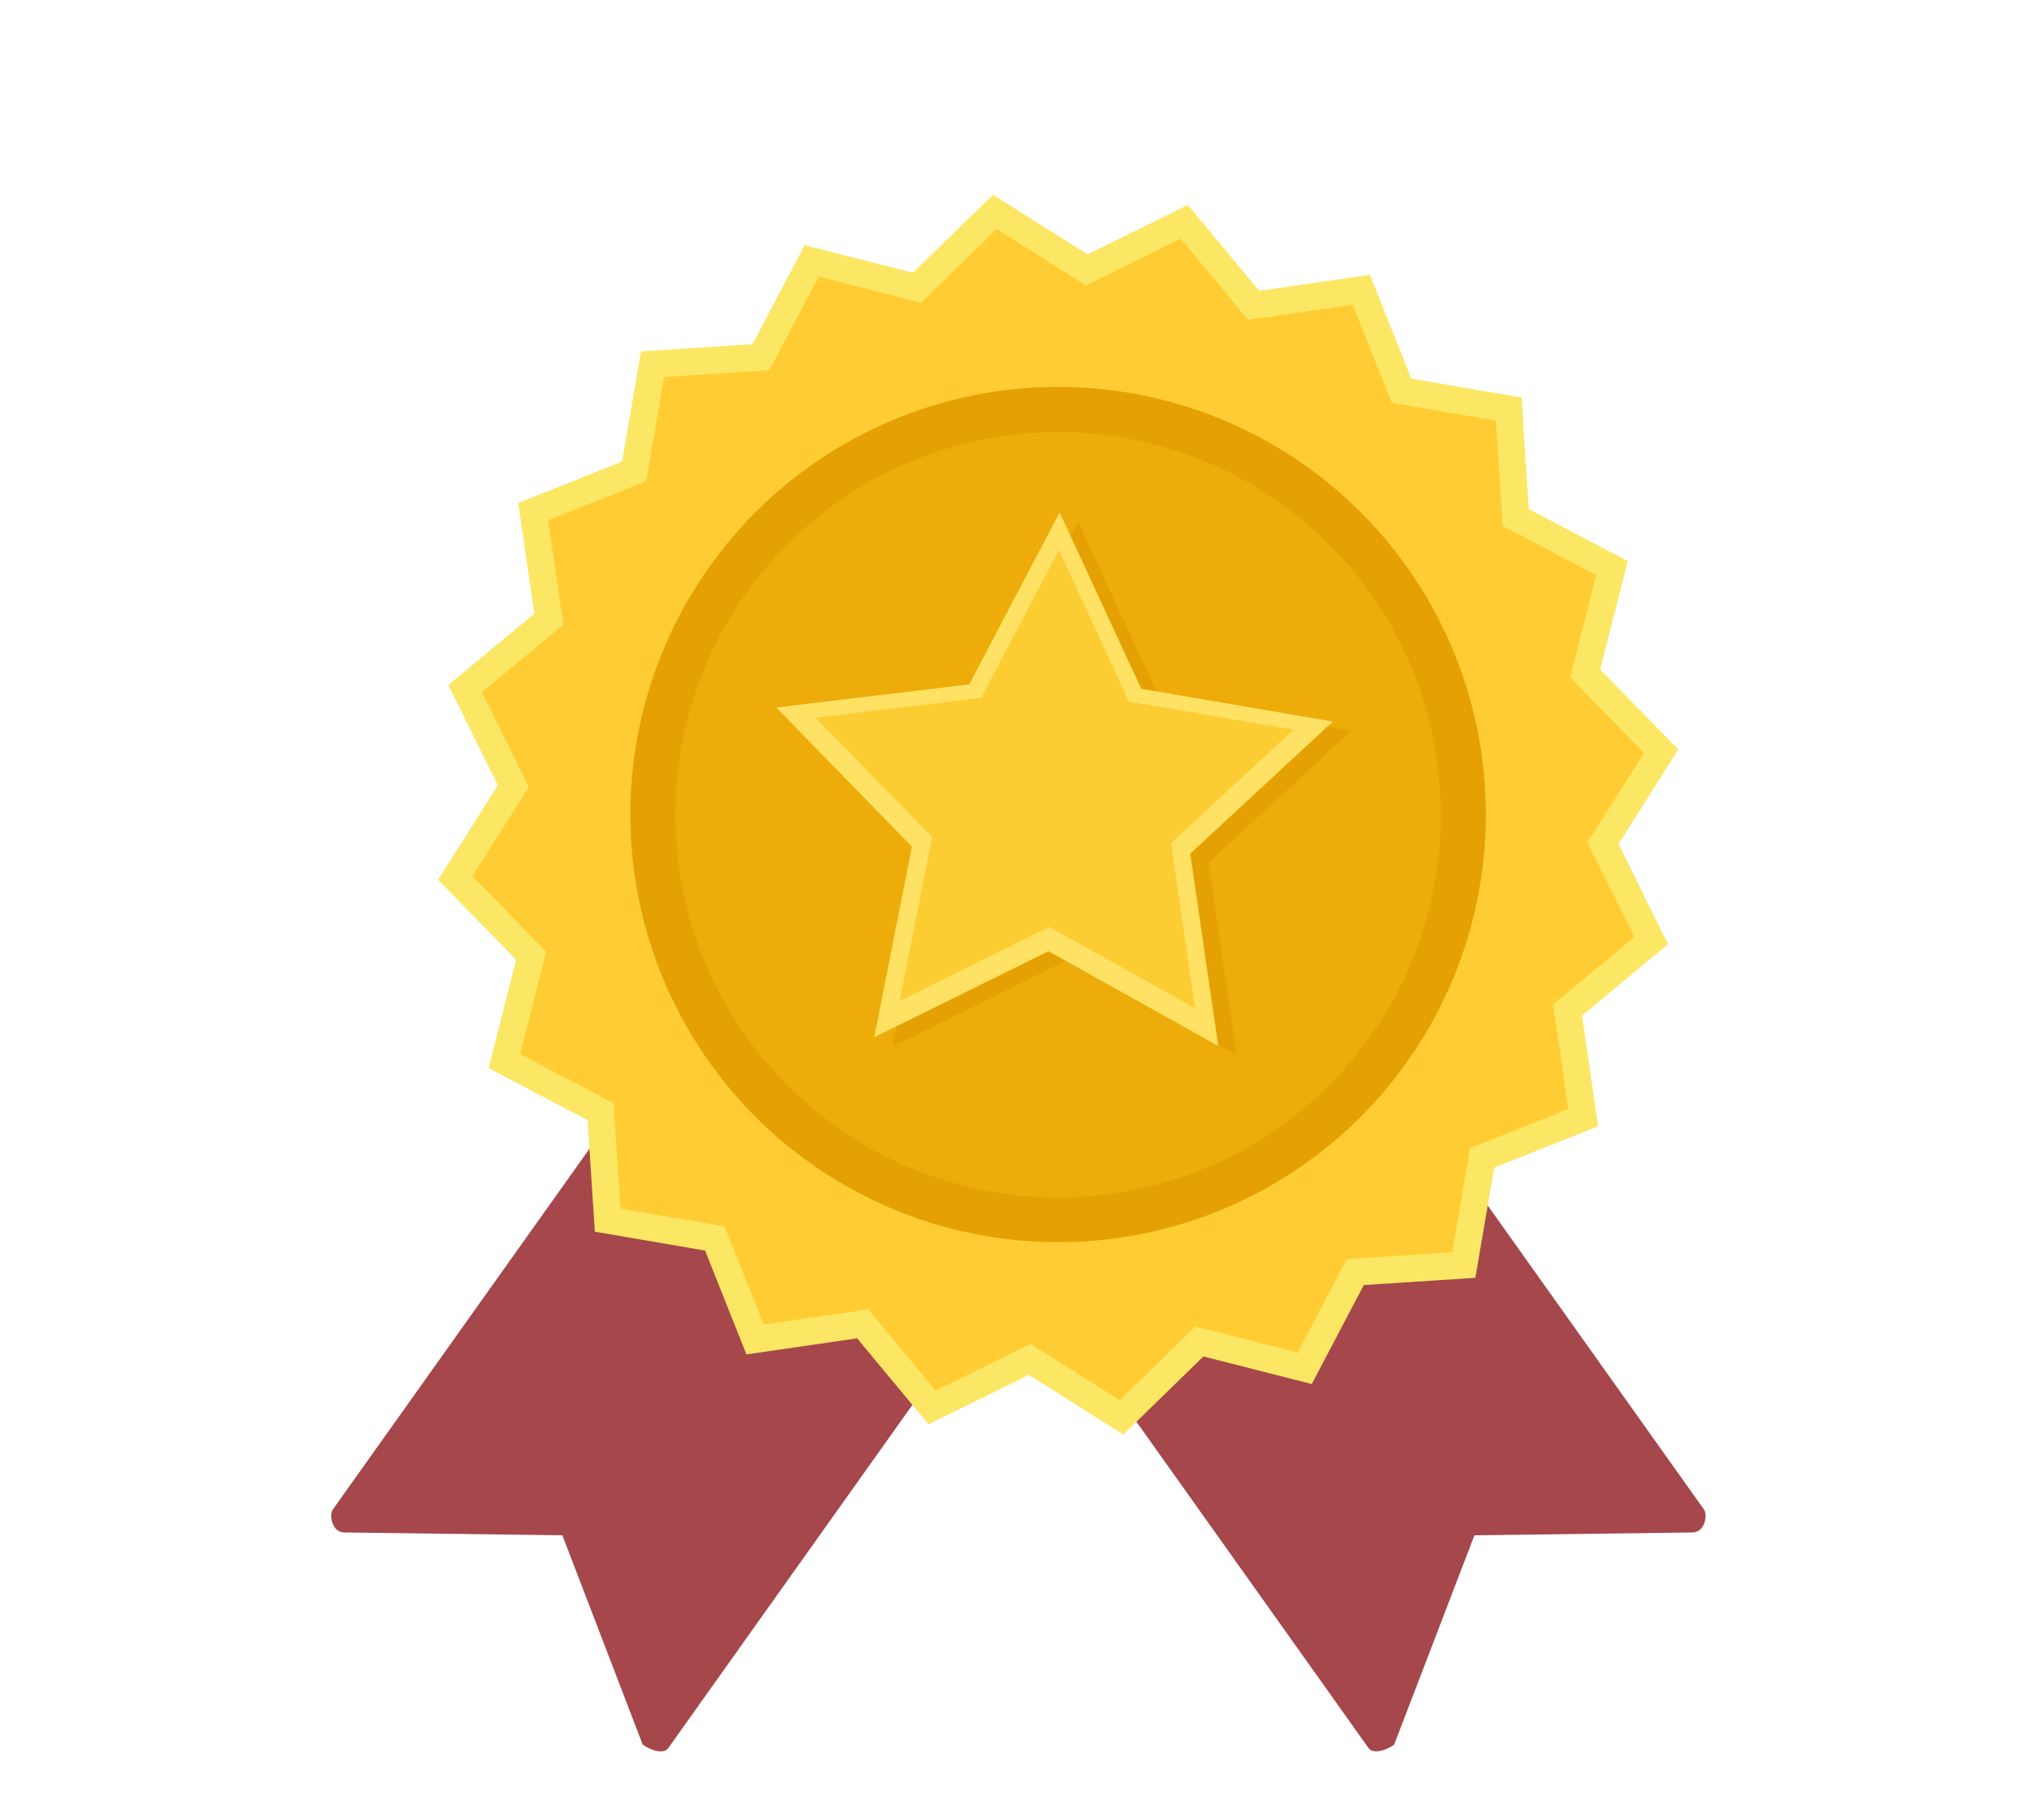 <svg id="Layer_1" data-name="Layer 1" xmlns="http://www.w3.org/2000/svg" viewBox="0 0 537.99 480.05"><defs><style>.cls-1{fill:#a5474b;}.cls-2{fill:#fbe764;}.cls-3{fill:#ffcd33;}.cls-4{fill:#e5a103;}.cls-5{fill:#edac09;}.cls-6{fill:#ffe164;}.cls-7{fill:#fccd33;}</style></defs><path class="cls-1" d="M344.5,261.13l-78.65,55.95c-2.72,1.93-4.08,4.63-3.06,6.06l98.13,138c1,1.43,4,1,6.74-.91L388.84,405l57.47-.75c3.33,0,4.08-4.63,3.06-6.06l-98.14-138C350.22,258.8,347.21,259.2,344.5,261.13Z"/><path class="cls-1" d="M192.65,261.13l78.66,55.95c2.71,1.93,4.08,4.63,3.06,6.06l-98.14,138c-1,1.43-4,1-6.73-.91L148.31,405l-57.47-.75c-3.33,0-4.08-4.63-3.06-6.06l98.14-138C186.94,258.8,189.94,259.2,192.65,261.13Z"/><polygon class="cls-2" points="421.46 297.1 394.06 308.01 389.08 337.08 359.66 338.99 345.94 365.1 317.36 357.82 296.25 378.41 271.32 362.67 244.88 375.72 226.03 353.04 196.85 357.28 185.94 329.89 156.87 324.91 154.96 295.48 128.85 281.76 136.12 253.19 115.54 232.07 131.28 207.14 118.23 180.7 140.91 161.86 136.67 132.68 164.06 121.76 169.04 92.7 198.47 90.78 212.19 64.68 240.76 71.95 261.88 51.37 286.81 67.11 313.25 54.06 332.09 76.73 361.27 72.49 372.19 99.89 401.25 104.87 403.17 134.29 429.27 148.01 422 176.59 442.58 197.7 426.84 222.63 439.89 249.07 417.21 267.92 421.46 297.1"/><polygon class="cls-3" points="413.59 292.56 387.71 302.87 383 330.32 355.2 332.13 342.24 356.79 315.25 349.93 295.3 369.37 271.75 354.5 246.77 366.83 228.96 345.4 201.4 349.41 191.08 323.53 163.63 318.83 161.81 291.03 137.16 278.07 144.02 251.07 124.58 231.12 139.45 207.57 127.12 182.59 148.55 164.79 144.54 137.22 170.42 126.91 175.12 99.45 202.92 97.64 215.88 72.98 242.88 79.85 262.83 60.4 286.38 75.28 311.36 62.95 329.16 84.37 356.73 80.36 367.04 106.24 394.5 110.95 396.31 138.75 420.97 151.71 414.1 178.7 433.55 198.65 418.67 222.2 431 247.18 409.58 264.99 413.59 292.56"/><path class="cls-4" d="M391.85,214.89a112.81,112.81,0,1,1-33-79.75A112.78,112.78,0,0,1,391.85,214.89Z"/><path class="cls-5" d="M380,214.89A100.94,100.94,0,1,1,279.06,114,100.92,100.92,0,0,1,380,214.89Z"/><polygon class="cls-4" points="318.73 227.61 326.12 278.34 281.35 253.35 235.38 276.05 245.32 225.75 209.52 189.05 260.43 182.96 284.27 137.57 305.8 184.11 356.33 192.76 318.73 227.61"/><polygon class="cls-6" points="313.89 225.19 321.28 275.93 276.52 250.93 230.55 273.63 240.49 223.34 204.69 186.63 255.6 180.54 279.44 135.16 300.96 181.69 351.5 190.34 313.89 225.19"/><polygon class="cls-7" points="308.83 222.41 315.18 265.98 276.74 244.51 237.27 264.01 245.8 220.82 215.06 189.31 258.78 184.08 279.25 145.1 297.73 185.06 341.12 192.49 308.83 222.41"/></svg>
